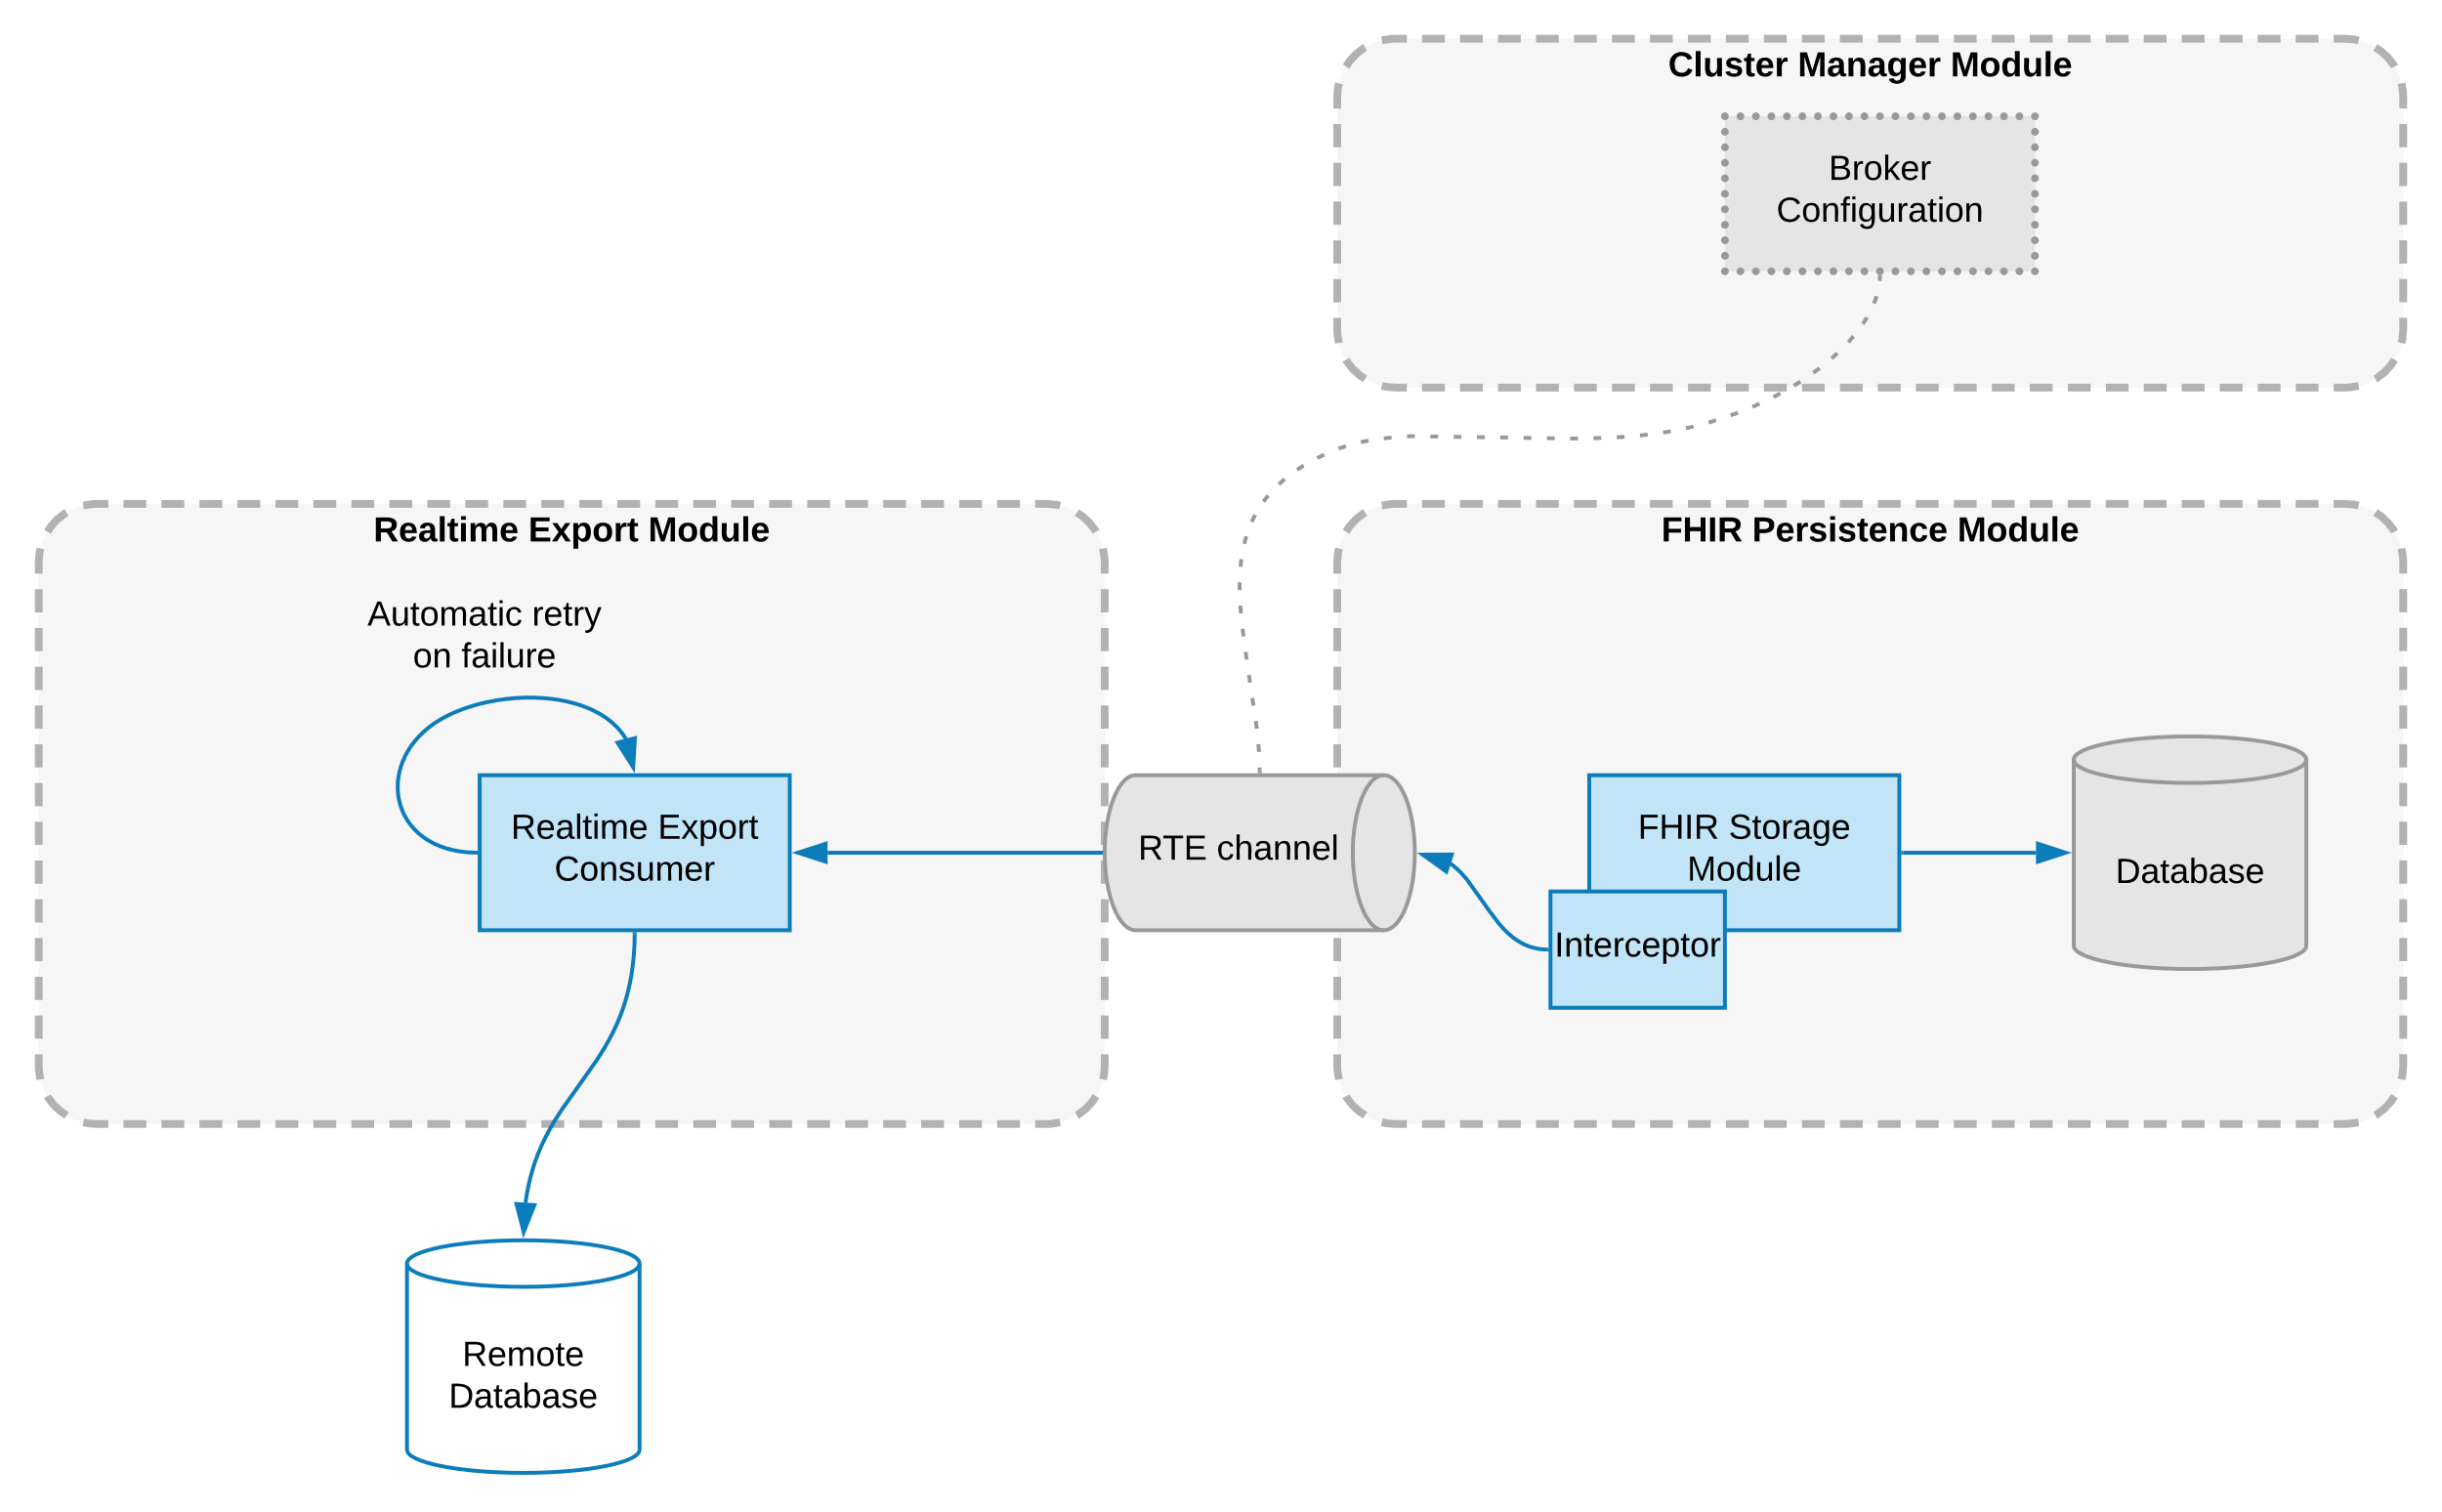 <svg xmlns="http://www.w3.org/2000/svg" xmlns:xlink="http://www.w3.org/1999/xlink" xmlns:lucid="lucid" width="1260" height="780"><g transform="translate(-650 -80)" lucid:page-tab-id="Ny5Cf0aWm~cF"><path d="M0 0h2656v1760H0z" fill="#fff"/><path d="M670 370c0-16.57 13.43-30 30-30h490c16.57 0 30 13.43 30 30v260c0 16.57-13.43 30-30 30H700c-16.57 0-30-13.43-30-30z" fill="#e5e5e5" fill-opacity=".34"/><path d="M674.5 354.37l1.9-2.9 3.43-3.68 3.98-3.06.55-.3m8.65-3.6l4.85-.76L700 340h5.88m7.84 0h11.76m7.84 0h11.76m7.84 0h11.76m7.84 0h11.76m7.84 0h11.76m7.84 0h11.76m7.84 0h11.76m7.84 0h11.76m7.84 0h11.76m7.84 0h11.76m7.84 0h11.76m7.84 0h11.76m7.84 0h11.76m7.84 0h11.76m7.84 0h11.76m7.84 0h11.76m7.84 0h11.76m7.84 0h11.76m7.84 0h11.76m7.84 0h11.76m7.84 0h11.76m7.84 0h11.76m7.84 0h11.76m7.84 0h11.76m7.84 0h5.88l5 .42 1.98.5m8.65 3.57l2.9 1.9 3.68 3.43 3.06 3.98.3.55m3.6 8.65l.76 4.85.08 2.15v6m0 8v12m0 8v12m0 8v12m0 8v12m0 8v12m0 8v12m0 8v12m0 8v12m0 8v12m0 8v12m0 8v12m0 8v12m0 8v6l-.42 5-.5 1.98m-3.57 8.65l-1.9 2.9-3.43 3.68-3.98 3.06-.55.3m-8.65 3.6l-4.85.76-2.15.08h-5.88m-7.84 0h-11.76m-7.84 0h-11.76m-7.84 0h-11.76m-7.84 0h-11.76m-7.84 0h-11.76m-7.84 0h-11.76m-7.84 0h-11.76m-7.84 0h-11.76m-7.84 0h-11.76m-7.84 0h-11.76m-7.84 0h-11.76m-7.84 0h-11.76m-7.84 0h-11.76m-7.84 0h-11.76m-7.84 0h-11.76m-7.84 0h-11.76m-7.84 0h-11.76m-7.84 0h-11.76m-7.84 0h-11.76m-7.84 0h-11.76m-7.84 0h-11.76m-7.84 0h-11.76m-7.84 0h-11.76m-7.84 0h-11.76m-7.84 0H700l-5-.42-1.98-.5m-8.65-3.57l-2.9-1.9-3.68-3.43-3.06-3.98-.3-.55m-3.6-8.65l-.76-4.85L670 630v-6m0-8v-12m0-8v-12m0-8v-12m0-8v-12m0-8v-12m0-8v-12m0-8v-12m0-8v-12m0-8v-12m0-8v-12m0-8v-12m0-8v-12m0-8v-6l.42-5 .5-1.98" stroke="#b2b2b2" stroke-width="4" fill="none"/><use xlink:href="#a" transform="matrix(1,0,0,1,675,345) translate(167.725 14.4)"/><use xlink:href="#b" transform="matrix(1,0,0,1,675,345) translate(247.625 14.4)"/><use xlink:href="#c" transform="matrix(1,0,0,1,675,345) translate(309.475 14.4)"/><path d="M1340 370c0-16.57 13.43-30 30-30h490c16.57 0 30 13.43 30 30v260c0 16.57-13.43 30-30 30h-490c-16.57 0-30-13.43-30-30z" fill="#e5e5e5" fill-opacity=".34"/><path d="M1344.5 354.37l1.9-2.9 3.43-3.68 3.98-3.06.55-.3m8.65-3.6l4.85-.76 2.15-.08h5.88m7.84 0h11.76m7.84 0h11.76m7.84 0h11.76m7.84 0h11.76m7.84 0h11.76m7.84 0h11.76m7.84 0h11.76m7.84 0h11.76m7.84 0h11.76m7.84 0h11.76m7.84 0h11.76m7.84 0h11.76m7.84 0h11.76m7.84 0h11.76m7.84 0h11.76m7.84 0h11.76m7.84 0h11.76m7.84 0h11.76m7.84 0h11.76m7.84 0h11.76m7.84 0h11.76m7.84 0h11.76m7.84 0h11.76m7.84 0h11.76m7.84 0h5.88l5 .42 1.98.5m8.65 3.57l2.9 1.9 3.68 3.43 3.06 3.98.3.55m3.6 8.65l.76 4.85.08 2.15v6m0 8v12m0 8v12m0 8v12m0 8v12m0 8v12m0 8v12m0 8v12m0 8v12m0 8v12m0 8v12m0 8v12m0 8v12m0 8v6l-.42 5-.5 1.98m-3.57 8.65l-1.9 2.9-3.43 3.68-3.98 3.06-.55.3m-8.65 3.6l-4.85.76-2.15.08h-5.88m-7.84 0h-11.76m-7.84 0h-11.76m-7.84 0h-11.76m-7.84 0h-11.76m-7.84 0h-11.76m-7.84 0h-11.76m-7.84 0h-11.76m-7.84 0h-11.76m-7.84 0h-11.76m-7.84 0h-11.76m-7.84 0h-11.76m-7.84 0h-11.76m-7.84 0h-11.76m-7.84 0h-11.76m-7.84 0h-11.76m-7.84 0h-11.76m-7.84 0h-11.76m-7.84 0h-11.76m-7.84 0h-11.76m-7.84 0h-11.76m-7.84 0h-11.76m-7.84 0h-11.76m-7.84 0h-11.76m-7.84 0h-11.76m-7.84 0H1370l-5-.42-1.98-.5m-8.65-3.57l-2.9-1.9-3.68-3.43-3.06-3.98-.3-.55m-3.6-8.65l-.76-4.85-.08-2.15v-6m0-8v-12m0-8v-12m0-8v-12m0-8v-12m0-8v-12m0-8v-12m0-8v-12m0-8v-12m0-8v-12m0-8v-12m0-8v-12m0-8v-12m0-8v-6l.42-5 .5-1.98" stroke="#b2b2b2" stroke-width="4" fill="none"/><use xlink:href="#d" transform="matrix(1,0,0,1,1345,345) translate(162.225 14.4)"/><use xlink:href="#e" transform="matrix(1,0,0,1,1345,345) translate(209.075 14.4)"/><use xlink:href="#c" transform="matrix(1,0,0,1,1345,345) translate(314.975 14.4)"/><path d="M1470 480h160v80h-160z" stroke="#0c7cba" stroke-width="2" fill="#c1e4f7"/><use xlink:href="#f" transform="matrix(1,0,0,1,1475,485) translate(20.1 27.8)"/><use xlink:href="#g" transform="matrix(1,0,0,1,1475,485) translate(66.95 27.8)"/><use xlink:href="#h" transform="matrix(1,0,0,1,1475,485) translate(45.55 49.4)"/><path d="M897.5 480h160v80h-160z" stroke="#0c7cba" stroke-width="2" fill="#c1e4f7"/><use xlink:href="#i" transform="matrix(1,0,0,1,902.5,485) translate(11.125 27.8)"/><use xlink:href="#j" transform="matrix(1,0,0,1,902.5,485) translate(86.925 27.8)"/><use xlink:href="#k" transform="matrix(1,0,0,1,902.5,485) translate(33.575 49.4)"/><path d="M1840 568c0 6.63-26.86 12-60 12s-60-5.37-60-12v-96c0-6.63 26.86-12 60-12s60 5.37 60 12z" stroke="#999" stroke-width="2" fill="#e5e5e5"/><path d="M1840 472c0 6.63-26.86 12-60 12s-60-5.37-60-12" stroke="#999" stroke-width="2" fill="none"/><use xlink:href="#l" transform="matrix(1,0,0,1,1725,489) translate(16.525 46.6)"/><path d="M1340 130c0-16.57 13.43-30 30-30h490c16.57 0 30 13.43 30 30v120c0 16.57-13.43 30-30 30h-490c-16.57 0-30-13.43-30-30z" fill="#e5e5e5" fill-opacity=".34"/><path d="M1344.5 114.37l1.9-2.9 3.43-3.68 3.98-3.06.55-.3m8.65-3.6l4.85-.76 2.15-.08h5.88m7.84 0h11.76m7.84 0h11.76m7.84 0h11.76m7.84 0h11.76m7.84 0h11.76m7.84 0h11.76m7.84 0h11.76m7.84 0h11.76m7.84 0h11.76m7.84 0h11.76m7.84 0h11.76m7.84 0h11.76m7.84 0h11.76m7.84 0h11.76m7.84 0h11.76m7.84 0h11.76m7.84 0h11.76m7.84 0h11.76m7.84 0h11.76m7.84 0h11.76m7.84 0h11.76m7.84 0h11.76m7.84 0h11.76m7.84 0h11.76m7.84 0h5.88l5 .42 1.98.5m8.65 3.57l2.9 1.9 3.68 3.43 3.06 3.98.3.55m3.6 8.65l.76 4.85.08 2.15v6m0 8v12m0 8v12m0 8v12m0 8v12m0 8v12m0 8v6l-.42 5-.5 1.98m-3.57 8.65l-1.9 2.9-3.43 3.68-3.98 3.06-.55.3m-8.65 3.6l-4.85.76-2.15.08h-5.88m-7.84 0h-11.76m-7.84 0h-11.76m-7.84 0h-11.76m-7.84 0h-11.76m-7.84 0h-11.76m-7.84 0h-11.76m-7.84 0h-11.76m-7.84 0h-11.76m-7.84 0h-11.76m-7.84 0h-11.76m-7.84 0h-11.76m-7.84 0h-11.76m-7.84 0h-11.76m-7.84 0h-11.76m-7.84 0h-11.76m-7.84 0h-11.76m-7.84 0h-11.76m-7.84 0h-11.76m-7.84 0h-11.76m-7.84 0h-11.76m-7.84 0h-11.76m-7.84 0h-11.76m-7.84 0h-11.76m-7.84 0h-11.76m-7.84 0H1370l-5-.42-1.98-.5m-8.65-3.57l-2.9-1.9-3.68-3.43-3.06-3.98-.3-.55m-3.6-8.65l-.76-4.85-.08-2.15v-6m0-8v-12m0-8v-12m0-8v-12m0-8v-12m0-8v-12m0-8v-6l.42-5 .5-1.98" stroke="#b2b2b2" stroke-width="4" fill="none"/><use xlink:href="#m" transform="matrix(1,0,0,1,1345,105) translate(165.75 14.4)"/><use xlink:href="#n" transform="matrix(1,0,0,1,1345,105) translate(232.6 14.4)"/><use xlink:href="#c" transform="matrix(1,0,0,1,1345,105) translate(311.45 14.4)"/><path d="M1540 140h160v80h-160z" fill="#e5e5e5"/><path d="M1542 140c0 1.1-.9 2-2 2s-2-.9-2-2 .9-2 2-2 2 .9 2 2zm8 0c0 1.1-.9 2-2 2s-2-.9-2-2 .9-2 2-2 2 .9 2 2zm8 0c0 1.1-.9 2-2 2s-2-.9-2-2 .9-2 2-2 2 .9 2 2zm8 0c0 1.1-.9 2-2 2s-2-.9-2-2 .9-2 2-2 2 .9 2 2zm8 0c0 1.1-.9 2-2 2s-2-.9-2-2 .9-2 2-2 2 .9 2 2zm8 0c0 1.1-.9 2-2 2s-2-.9-2-2 .9-2 2-2 2 .9 2 2zm8 0c0 1.1-.9 2-2 2s-2-.9-2-2 .9-2 2-2 2 .9 2 2zm8 0c0 1.1-.9 2-2 2s-2-.9-2-2 .9-2 2-2 2 .9 2 2zm8 0c0 1.1-.9 2-2 2s-2-.9-2-2 .9-2 2-2 2 .9 2 2zm8 0c0 1.1-.9 2-2 2s-2-.9-2-2 .9-2 2-2 2 .9 2 2zm8 0c0 1.1-.9 2-2 2s-2-.9-2-2 .9-2 2-2 2 .9 2 2zm8 0c0 1.1-.9 2-2 2s-2-.9-2-2 .9-2 2-2 2 .9 2 2zm8 0c0 1.1-.9 2-2 2s-2-.9-2-2 .9-2 2-2 2 .9 2 2zm8 0c0 1.1-.9 2-2 2s-2-.9-2-2 .9-2 2-2 2 .9 2 2zm8 0c0 1.1-.9 2-2 2s-2-.9-2-2 .9-2 2-2 2 .9 2 2zm8 0c0 1.1-.9 2-2 2s-2-.9-2-2 .9-2 2-2 2 .9 2 2zm8 0c0 1.1-.9 2-2 2s-2-.9-2-2 .9-2 2-2 2 .9 2 2zm8 0c0 1.1-.9 2-2 2s-2-.9-2-2 .9-2 2-2 2 .9 2 2zm8 0c0 1.1-.9 2-2 2s-2-.9-2-2 .9-2 2-2 2 .9 2 2zm8 0c0 1.1-.9 2-2 2s-2-.9-2-2 .9-2 2-2 2 .9 2 2zm8 0c0 1.1-.9 2-2 2s-2-.9-2-2 .9-2 2-2 2 .9 2 2zm0 8c0 1.1-.9 2-2 2s-2-.9-2-2 .9-2 2-2 2 .9 2 2zm0 8c0 1.1-.9 2-2 2s-2-.9-2-2 .9-2 2-2 2 .9 2 2zm0 8c0 1.1-.9 2-2 2s-2-.9-2-2 .9-2 2-2 2 .9 2 2zm0 8c0 1.1-.9 2-2 2s-2-.9-2-2 .9-2 2-2 2 .9 2 2zm0 8c0 1.1-.9 2-2 2s-2-.9-2-2 .9-2 2-2 2 .9 2 2zm0 8c0 1.1-.9 2-2 2s-2-.9-2-2 .9-2 2-2 2 .9 2 2zm0 8c0 1.1-.9 2-2 2s-2-.9-2-2 .9-2 2-2 2 .9 2 2zm0 8c0 1.1-.9 2-2 2s-2-.9-2-2 .9-2 2-2 2 .9 2 2zm0 8c0 1.1-.9 2-2 2s-2-.9-2-2 .9-2 2-2 2 .9 2 2zm0 8c0 1.1-.9 2-2 2s-2-.9-2-2 .9-2 2-2 2 .9 2 2zm-8 0c0 1.1-.9 2-2 2s-2-.9-2-2 .9-2 2-2 2 .9 2 2zm-8 0c0 1.1-.9 2-2 2s-2-.9-2-2 .9-2 2-2 2 .9 2 2zm-8 0c0 1.1-.9 2-2 2s-2-.9-2-2 .9-2 2-2 2 .9 2 2zm-8 0c0 1.1-.9 2-2 2s-2-.9-2-2 .9-2 2-2 2 .9 2 2zm-8 0c0 1.1-.9 2-2 2s-2-.9-2-2 .9-2 2-2 2 .9 2 2zm-8 0c0 1.1-.9 2-2 2s-2-.9-2-2 .9-2 2-2 2 .9 2 2zm-8 0c0 1.1-.9 2-2 2s-2-.9-2-2 .9-2 2-2 2 .9 2 2zm-8 0c0 1.1-.9 2-2 2s-2-.9-2-2 .9-2 2-2 2 .9 2 2zm-8 0c0 1.1-.9 2-2 2s-2-.9-2-2 .9-2 2-2 2 .9 2 2zm-8 0c0 1.1-.9 2-2 2s-2-.9-2-2 .9-2 2-2 2 .9 2 2zm-8 0c0 1.1-.9 2-2 2s-2-.9-2-2 .9-2 2-2 2 .9 2 2zm-8 0c0 1.1-.9 2-2 2s-2-.9-2-2 .9-2 2-2 2 .9 2 2zm-8 0c0 1.1-.9 2-2 2s-2-.9-2-2 .9-2 2-2 2 .9 2 2zm-8 0c0 1.1-.9 2-2 2s-2-.9-2-2 .9-2 2-2 2 .9 2 2zm-8 0c0 1.1-.9 2-2 2s-2-.9-2-2 .9-2 2-2 2 .9 2 2zm-8 0c0 1.1-.9 2-2 2s-2-.9-2-2 .9-2 2-2 2 .9 2 2zm-8 0c0 1.1-.9 2-2 2s-2-.9-2-2 .9-2 2-2 2 .9 2 2zm-8 0c0 1.1-.9 2-2 2s-2-.9-2-2 .9-2 2-2 2 .9 2 2zm-8 0c0 1.1-.9 2-2 2s-2-.9-2-2 .9-2 2-2 2 .9 2 2zm-8 0c0 1.1-.9 2-2 2s-2-.9-2-2 .9-2 2-2 2 .9 2 2zm0-8c0 1.1-.9 2-2 2s-2-.9-2-2 .9-2 2-2 2 .9 2 2zm0-8c0 1.1-.9 2-2 2s-2-.9-2-2 .9-2 2-2 2 .9 2 2zm0-8c0 1.1-.9 2-2 2s-2-.9-2-2 .9-2 2-2 2 .9 2 2zm0-8c0 1.1-.9 2-2 2s-2-.9-2-2 .9-2 2-2 2 .9 2 2zm0-8c0 1.1-.9 2-2 2s-2-.9-2-2 .9-2 2-2 2 .9 2 2zm0-8c0 1.1-.9 2-2 2s-2-.9-2-2 .9-2 2-2 2 .9 2 2zm0-8c0 1.1-.9 2-2 2s-2-.9-2-2 .9-2 2-2 2 .9 2 2zm0-8c0 1.1-.9 2-2 2s-2-.9-2-2 .9-2 2-2 2 .9 2 2zm0-8c0 1.1-.9 2-2 2s-2-.9-2-2 .9-2 2-2 2 .9 2 2z" fill="#999"/><use xlink:href="#o" transform="matrix(1,0,0,1,1545,145) translate(48.55 27.8)"/><use xlink:href="#p" transform="matrix(1,0,0,1,1545,145) translate(21.6 49.4)"/><path d="M1364 480c8.84 0 16 17.9 16 40s-7.16 40-16 40h-128c-8.84 0-16-17.9-16-40s7.16-40 16-40z" stroke="#999" stroke-width="2" fill="#e5e5e5"/><path d="M1364 560c-8.84 0-16-17.9-16-40s7.16-40 16-40" stroke="#999" stroke-width="2" fill="none"/><use xlink:href="#q" transform="matrix(1,0,0,1,1225,485) translate(2.25 38.6)"/><use xlink:href="#r" transform="matrix(1,0,0,1,1225,485) translate(12.25 38.6)"/><use xlink:href="#s" transform="matrix(1,0,0,1,1225,485) translate(52.8 38.6)"/><path d="M1619.98 223v.5l-.12 1.5m-1.6 7.84l-.26.84-.72 1.98-.4.94m-3.58 7.16l-.57.98-1.56 2.4m-4.85 6.4l-2.27 2.62-.37.38m-5.65 5.7l-.68.64-2.3 2.02m-6.2 5.08l-.25.2-2.98 2.16m-6.63 4.5l-1.47.97-1.94 1.16m-6.97 3.97l-3.54 1.9m-7.23 3.47l-1.2.57-2.47 1.04m-7.42 3.02l-3.76 1.38m-7.6 2.52l-3.32 1.04-.52.14m-7.75 2.06l-.35.1-3.56.76m-7.85 1.6l-.74.15-3.22.5m-7.92 1.08l-4 .43m-7.97.68l-4 .26m-8 .36l-4 .1m-8 .2h-.73l-3.3-.04m-8-.12l-4-.06m-8.03-.1l-4-.07m-8.02-.13l-4-.05m-8.02-.12l-4-.06m-8.02-.1l-4-.07m-8.02-.12l-4-.05m-8.02-.12l-2-.03-2 .14m-8 .56l-3.98.44m-7.93 1.16l-3.8.74-.13.03m-7.74 2.05l-2.42.8-1.37.52m-7.38 3.12l-3.4 1.6-.22.13m-7 3.9l-.13.06-3.1 2-.15.1m-6.4 4.82l-1.15.96-1.86 1.7m-5.5 5.82l-.25.28-1.56 2-.65.9m-4.24 6.78l-.37.7-1.1 2.24-.3.65m-2.8 7.5l-.57 1.92-.5 1.95m-1.48 7.87l-.4 3.3-.05.67m-.44 8l-.02.23.02 3.78m.3 8l.04.6.3 3.4m.82 7.97l.54 3.97m1.07 7.94l.4 2.92.15 1.05m1.16 7.93l.58 3.97m1.15 7.93l.6 3.96m1.15 7.93l.58 3.97m.77 7.98l.27 3.06.05.93m.34 8l.03 2" stroke="#999" stroke-width="2" fill="none"/><path d="M1620.98 223.05l-2-.05.02-1h2zM1301 479h-2v-1l2-.04z" fill="#999"/><path d="M1632 520h68.5" stroke="#0c7cba" stroke-width="2" fill="none"/><path d="M1632.03 521H1631v-2h1.03z" fill="#0c7cba"/><path d="M1715.76 520l-14.26 4.64v-9.28z" stroke="#0c7cba" stroke-width="2" fill="#0c7cba"/><path d="M780 380h240v60H780z" stroke="#000" stroke-opacity="0" stroke-width="2" fill="#fff" fill-opacity="0"/><use xlink:href="#t" transform="matrix(1,0,0,1,785,385) translate(54.6 17.8)"/><use xlink:href="#u" transform="matrix(1,0,0,1,785,385) translate(139.5 17.8)"/><use xlink:href="#v" transform="matrix(1,0,0,1,785,385) translate(78.075 39.4)"/><use xlink:href="#w" transform="matrix(1,0,0,1,785,385) translate(103.075 39.4)"/><path d="M980 828c0 6.63-26.86 12-60 12s-60-5.37-60-12v-96c0-6.63 26.86-12 60-12s60 5.37 60 12z" stroke="#0c7cba" stroke-width="2" fill-opacity="0"/><path d="M980 732c0 6.63-26.86 12-60 12s-60-5.37-60-12" stroke="#0c7cba" stroke-width="2" fill="none"/><g><use xlink:href="#x" transform="matrix(1,0,0,1,865,749) translate(23.55 35.8)"/><use xlink:href="#y" transform="matrix(1,0,0,1,865,749) translate(16.525 57.4)"/></g><path d="M895.5 519.96l-3.84-.14-4.3-.48-3.83-.73-3.44-.9-3.12-1.1-2.8-1.22-2.55-1.35-2.3-1.46-2.12-1.56-1.9-1.64-1.73-1.74-1.56-1.82-1.4-1.9-1.23-2-1.1-2.06-.92-2.15-.76-2.23-.62-2.3-.44-2.35-.26-2.42-.08-2.5.1-2.52.3-2.57.5-2.6.73-2.6.93-2.64 1.16-2.62 1.4-2.6 1.65-2.6 1.9-2.54 2.17-2.48 2.45-2.43 2.75-2.35 2.75-2.02 2.22-1.43 2.5-1.47 2.85-1.47 3.2-1.46 3.56-1.43 3.94-1.37 4.3-1.26 4.64-1.12 4.9-.93 5.02-.73 5.08-.47 5.02-.22 4.85.02 4.62.24 4.32.44 4 .6 3.7.74 3.37.84 3.06.93 2.8 1 2.53 1.03 2.3 1.1 2.1 1.1 1.9 1.13 1.76 1.16 1.6 1.17 1.45 1.17 1.35 1.2 1.23 1.2 1.14 1.23 1.04 1.24.95 1.26.9 1.3.74 1.2" stroke="#0c7cba" stroke-width="2" fill="none"/><path d="M896.5 519v2l-1.06-.04.07-2z" fill="#0c7cba"/><path d="M976.7 475.87l-8.06-12.66 8.98-2.3z" stroke="#0c7cba" stroke-width="2" fill="#0c7cba"/><path d="M1218 520h-141" stroke="#0c7cba" stroke-width="2" fill="none"/><path d="M1219 520l.03 1h-1.06v-2h1.1z" fill="#0c7cba"/><path d="M1061.74 520l14.26-4.64v9.28z" stroke="#0c7cba" stroke-width="2" fill="#0c7cba"/><path d="M1448 569.96l-1.43-.05-2.25-.24-2.1-.4-2-.5-1.92-.67-1.9-.82-1.88-.98-1.93-1.2-2-1.44-2.16-1.8-2.4-2.36-2.93-3.3-4.57-6.08-11.64-16.3-2.93-3.32-2.4-2.35-2.16-1.8-1.08-.8" stroke="#0c7cba" stroke-width="2" fill="none"/><path d="M1449 569v2l-1.06-.04.07-2z" fill="#0c7cba"/><path d="M1384.08 521l15-.07-2.83 8.82z" stroke="#0c7cba" stroke-width="2" fill="#0c7cba"/><path d="M977.48 562l-.1 5.46-.38 5.83-.56 5.3-.72 4.93-.88 4.6-1.02 4.35-1.16 4.16-1.3 4.03-1.48 3.96-1.66 3.95-1.9 4.04-2.22 4.23-2.7 4.67-3.58 5.64-7.8 11.08-10.34 14.6-3.6 5.64-2.68 4.67-2.22 4.23-1.9 4.04-1.66 3.95-1.47 3.96-1.3 4.03-1.17 4.16-1.02 4.35-.88 4.6-.6 4.08" stroke="#0c7cba" stroke-width="2" fill="none"/><path d="M978.48 562.05l-2-.04.02-1h2z" fill="#0c7cba"/><path d="M920.2 715.77l-3.7-14.53 9.24.6z" stroke="#0c7cba" stroke-width="2" fill="#0c7cba"/><path d="M1450 540h90v60h-90z" stroke="#0c7cba" stroke-width="2" fill="#c1e4f7"/><g><use xlink:href="#z" transform="matrix(1,0,0,1,1455,545) translate(-2.95 28.6)"/></g><defs><path d="M240-174c0 40-23 61-54 70L253 0h-59l-57-94H76V0H24v-248c93 4 217-23 216 74zM76-134c48-2 112 12 112-38 0-48-66-32-112-35v73" id="A"/><path d="M185-48c-13 30-37 53-82 52C43 2 14-33 14-96s30-98 90-98c62 0 83 45 84 108H66c0 31 8 55 39 56 18 0 30-7 34-22zm-45-69c5-46-57-63-70-21-2 6-4 13-4 21h74" id="B"/><path d="M133-34C117-15 103 5 69 4 32 3 11-16 11-54c-1-60 55-63 116-61 1-26-3-47-28-47-18 1-26 9-28 27l-52-2c7-38 36-58 82-57s74 22 75 68l1 82c-1 14 12 18 25 15v27c-30 8-71 5-69-32zm-48 3c29 0 43-24 42-57-32 0-66-3-65 30 0 17 8 27 23 27" id="C"/><path d="M25 0v-261h50V0H25" id="D"/><path d="M115-3C79 11 28 4 28-45v-112H4v-33h27l15-45h31v45h36v33H77v99c-1 23 16 31 38 25v30" id="E"/><path d="M25-224v-37h50v37H25zM25 0v-190h50V0H25" id="F"/><path d="M220-157c-53 9-28 100-34 157h-49v-107c1-27-5-49-29-50C55-147 81-57 75 0H25l-1-190h47c2 12-1 28 3 38 10-53 101-56 108 0 13-22 24-43 59-42 82 1 51 116 57 194h-49v-107c-1-25-5-48-29-50" id="G"/><g id="a"><use transform="matrix(0.05,0,0,0.05,0,0)" xlink:href="#A"/><use transform="matrix(0.05,0,0,0.05,12.95,0)" xlink:href="#B"/><use transform="matrix(0.05,0,0,0.05,22.95,0)" xlink:href="#C"/><use transform="matrix(0.05,0,0,0.05,32.95,0)" xlink:href="#D"/><use transform="matrix(0.05,0,0,0.05,37.95,0)" xlink:href="#E"/><use transform="matrix(0.05,0,0,0.05,43.9,0)" xlink:href="#F"/><use transform="matrix(0.05,0,0,0.05,48.9,0)" xlink:href="#G"/><use transform="matrix(0.05,0,0,0.05,64.9,0)" xlink:href="#B"/></g><path d="M24 0v-248h195v40H76v63h132v40H76v65h150V0H24" id="H"/><path d="M144 0l-44-69L55 0H2l70-98-66-92h53l41 62 40-62h54l-67 91 71 99h-54" id="I"/><path d="M135-194c53 0 70 44 70 98 0 56-19 98-73 100-31 1-45-17-59-34 3 33 2 69 2 105H25l-1-265h48c2 10 0 23 3 31 11-24 29-35 60-35zM114-30c33 0 39-31 40-66 0-38-9-64-40-64-56 0-55 130 0 130" id="J"/><path d="M110-194c64 0 96 36 96 99 0 64-35 99-97 99-61 0-95-36-95-99 0-62 34-99 96-99zm-1 164c35 0 45-28 45-65 0-40-10-65-43-65-34 0-45 26-45 65 0 36 10 65 43 65" id="K"/><path d="M135-150c-39-12-60 13-60 57V0H25l-1-190h47c2 13-1 29 3 40 6-28 27-53 61-41v41" id="L"/><g id="b"><use transform="matrix(0.05,0,0,0.05,0,0)" xlink:href="#H"/><use transform="matrix(0.05,0,0,0.05,12,0)" xlink:href="#I"/><use transform="matrix(0.05,0,0,0.05,22,0)" xlink:href="#J"/><use transform="matrix(0.05,0,0,0.05,32.95,0)" xlink:href="#K"/><use transform="matrix(0.05,0,0,0.05,43.9,0)" xlink:href="#L"/><use transform="matrix(0.05,0,0,0.05,50.9,0)" xlink:href="#E"/></g><path d="M230 0l2-204L168 0h-37L68-204 70 0H24v-248h70l56 185 57-185h69V0h-46" id="M"/><path d="M88-194c31-1 46 15 58 34l-1-101h50l1 261h-48c-2-10 0-23-3-31C134-8 116 4 84 4 32 4 16-41 15-95c0-56 19-97 73-99zm17 164c33 0 40-30 41-66 1-37-9-64-41-64s-38 30-39 65c0 43 13 65 39 65" id="N"/><path d="M85 4C-2 5 27-109 22-190h50c7 57-23 150 33 157 60-5 35-97 40-157h50l1 190h-47c-2-12 1-28-3-38-12 25-28 42-61 42" id="O"/><g id="c"><use transform="matrix(0.05,0,0,0.05,0,0)" xlink:href="#M"/><use transform="matrix(0.05,0,0,0.05,14.95,0)" xlink:href="#K"/><use transform="matrix(0.05,0,0,0.05,25.9,0)" xlink:href="#N"/><use transform="matrix(0.05,0,0,0.05,36.85,0)" xlink:href="#O"/><use transform="matrix(0.05,0,0,0.05,47.8,0)" xlink:href="#D"/><use transform="matrix(0.05,0,0,0.05,52.8,0)" xlink:href="#B"/></g><path d="M76-208v77h127v40H76V0H24v-248h183v40H76" id="P"/><path d="M186 0v-106H76V0H24v-248h52v99h110v-99h50V0h-50" id="Q"/><path d="M24 0v-248h52V0H24" id="R"/><g id="d"><use transform="matrix(0.05,0,0,0.05,0,0)" xlink:href="#P"/><use transform="matrix(0.05,0,0,0.05,10.95,0)" xlink:href="#Q"/><use transform="matrix(0.05,0,0,0.05,23.9,0)" xlink:href="#R"/><use transform="matrix(0.05,0,0,0.05,28.9,0)" xlink:href="#A"/></g><path d="M24-248c93 1 206-16 204 79-1 75-69 88-152 82V0H24v-248zm52 121c47 0 100 7 100-41 0-47-54-39-100-39v80" id="S"/><path d="M137-138c1-29-70-34-71-4 15 46 118 7 119 86 1 83-164 76-172 9l43-7c4 19 20 25 44 25 33 8 57-30 24-41C81-84 22-81 20-136c-2-80 154-74 161-7" id="T"/><path d="M135-194c87-1 58 113 63 194h-50c-7-57 23-157-34-157-59 0-34 97-39 157H25l-1-190h47c2 12-1 28 3 38 12-26 28-41 61-42" id="U"/><path d="M190-63c-7 42-38 67-86 67-59 0-84-38-90-98-12-110 154-137 174-36l-49 2c-2-19-15-32-35-32-30 0-35 28-38 64-6 74 65 87 74 30" id="V"/><g id="e"><use transform="matrix(0.05,0,0,0.05,0,0)" xlink:href="#S"/><use transform="matrix(0.05,0,0,0.05,12,0)" xlink:href="#B"/><use transform="matrix(0.05,0,0,0.05,22,0)" xlink:href="#L"/><use transform="matrix(0.05,0,0,0.05,29,0)" xlink:href="#T"/><use transform="matrix(0.05,0,0,0.05,39,0)" xlink:href="#F"/><use transform="matrix(0.05,0,0,0.05,44,0)" xlink:href="#T"/><use transform="matrix(0.05,0,0,0.05,54,0)" xlink:href="#E"/><use transform="matrix(0.05,0,0,0.05,59.95,0)" xlink:href="#B"/><use transform="matrix(0.05,0,0,0.05,69.95,0)" xlink:href="#U"/><use transform="matrix(0.05,0,0,0.05,80.9,0)" xlink:href="#V"/><use transform="matrix(0.05,0,0,0.05,90.9,0)" xlink:href="#B"/></g><path d="M63-220v92h138v28H63V0H30v-248h175v28H63" id="W"/><path d="M197 0v-115H63V0H30v-248h33v105h134v-105h34V0h-34" id="X"/><path d="M33 0v-248h34V0H33" id="Y"/><path d="M233-177c-1 41-23 64-60 70L243 0h-38l-65-103H63V0H30v-248c88 3 205-21 203 71zM63-129c60-2 137 13 137-47 0-61-80-42-137-45v92" id="Z"/><g id="f"><use transform="matrix(0.05,0,0,0.05,0,0)" xlink:href="#W"/><use transform="matrix(0.05,0,0,0.05,10.95,0)" xlink:href="#X"/><use transform="matrix(0.05,0,0,0.05,23.9,0)" xlink:href="#Y"/><use transform="matrix(0.05,0,0,0.05,28.9,0)" xlink:href="#Z"/></g><path d="M185-189c-5-48-123-54-124 2 14 75 158 14 163 119 3 78-121 87-175 55-17-10-28-26-33-46l33-7c5 56 141 63 141-1 0-78-155-14-162-118-5-82 145-84 179-34 5 7 8 16 11 25" id="aa"/><path d="M59-47c-2 24 18 29 38 22v24C64 9 27 4 27-40v-127H5v-23h24l9-43h21v43h35v23H59v120" id="ab"/><path d="M100-194c62-1 85 37 85 99 1 63-27 99-86 99S16-35 15-95c0-66 28-99 85-99zM99-20c44 1 53-31 53-75 0-43-8-75-51-75s-53 32-53 75 10 74 51 75" id="ac"/><path d="M114-163C36-179 61-72 57 0H25l-1-190h30c1 12-1 29 2 39 6-27 23-49 58-41v29" id="ad"/><path d="M141-36C126-15 110 5 73 4 37 3 15-17 15-53c-1-64 63-63 125-63 3-35-9-54-41-54-24 1-41 7-42 31l-33-3c5-37 33-52 76-52 45 0 72 20 72 64v82c-1 20 7 32 28 27v20c-31 9-61-2-59-35zM48-53c0 20 12 33 32 33 41-3 63-29 60-74-43 2-92-5-92 41" id="ae"/><path d="M177-190C167-65 218 103 67 71c-23-6-38-20-44-43l32-5c15 47 100 32 89-28v-30C133-14 115 1 83 1 29 1 15-40 15-95c0-56 16-97 71-98 29-1 48 16 59 35 1-10 0-23 2-32h30zM94-22c36 0 50-32 50-73 0-42-14-75-50-75-39 0-46 34-46 75s6 73 46 73" id="af"/><path d="M100-194c63 0 86 42 84 106H49c0 40 14 67 53 68 26 1 43-12 49-29l28 8c-11 28-37 45-77 45C44 4 14-33 15-96c1-61 26-98 85-98zm52 81c6-60-76-77-97-28-3 7-6 17-6 28h103" id="ag"/><g id="g"><use transform="matrix(0.05,0,0,0.05,0,0)" xlink:href="#aa"/><use transform="matrix(0.05,0,0,0.05,12,0)" xlink:href="#ab"/><use transform="matrix(0.05,0,0,0.05,17,0)" xlink:href="#ac"/><use transform="matrix(0.05,0,0,0.05,27,0)" xlink:href="#ad"/><use transform="matrix(0.05,0,0,0.05,32.95,0)" xlink:href="#ae"/><use transform="matrix(0.05,0,0,0.05,42.95,0)" xlink:href="#af"/><use transform="matrix(0.05,0,0,0.05,52.95,0)" xlink:href="#ag"/></g><path d="M240 0l2-218c-23 76-54 145-80 218h-23L58-218 59 0H30v-248h44l77 211c21-75 51-140 76-211h43V0h-30" id="ah"/><path d="M85-194c31 0 48 13 60 33l-1-100h32l1 261h-30c-2-10 0-23-3-31C134-8 116 4 85 4 32 4 16-35 15-94c0-66 23-100 70-100zm9 24c-40 0-46 34-46 75 0 40 6 74 45 74 42 0 51-32 51-76 0-42-9-74-50-73" id="ai"/><path d="M84 4C-5 8 30-112 23-190h32v120c0 31 7 50 39 49 72-2 45-101 50-169h31l1 190h-30c-1-10 1-25-2-33-11 22-28 36-60 37" id="aj"/><path d="M24 0v-261h32V0H24" id="ak"/><g id="h"><use transform="matrix(0.05,0,0,0.05,0,0)" xlink:href="#ah"/><use transform="matrix(0.05,0,0,0.05,14.95,0)" xlink:href="#ac"/><use transform="matrix(0.05,0,0,0.05,24.95,0)" xlink:href="#ai"/><use transform="matrix(0.05,0,0,0.05,34.95,0)" xlink:href="#aj"/><use transform="matrix(0.05,0,0,0.05,44.95,0)" xlink:href="#ak"/><use transform="matrix(0.05,0,0,0.05,48.9,0)" xlink:href="#ag"/></g><path d="M24-231v-30h32v30H24zM24 0v-190h32V0H24" id="al"/><path d="M210-169c-67 3-38 105-44 169h-31v-121c0-29-5-50-35-48C34-165 62-65 56 0H25l-1-190h30c1 10-1 24 2 32 10-44 99-50 107 0 11-21 27-35 58-36 85-2 47 119 55 194h-31v-121c0-29-5-49-35-48" id="am"/><g id="i"><use transform="matrix(0.05,0,0,0.05,0,0)" xlink:href="#Z"/><use transform="matrix(0.05,0,0,0.05,12.95,0)" xlink:href="#ag"/><use transform="matrix(0.05,0,0,0.05,22.95,0)" xlink:href="#ae"/><use transform="matrix(0.05,0,0,0.05,32.95,0)" xlink:href="#ak"/><use transform="matrix(0.05,0,0,0.05,36.9,0)" xlink:href="#ab"/><use transform="matrix(0.05,0,0,0.05,41.9,0)" xlink:href="#al"/><use transform="matrix(0.05,0,0,0.05,45.85,0)" xlink:href="#am"/><use transform="matrix(0.05,0,0,0.05,60.8,0)" xlink:href="#ag"/></g><path d="M30 0v-248h187v28H63v79h144v27H63v87h162V0H30" id="an"/><path d="M141 0L90-78 38 0H4l68-98-65-92h35l48 74 47-74h35l-64 92 68 98h-35" id="ao"/><path d="M115-194c55 1 70 41 70 98S169 2 115 4C84 4 66-9 55-30l1 105H24l-1-265h31l2 30c10-21 28-34 59-34zm-8 174c40 0 45-34 45-75s-6-73-45-74c-42 0-51 32-51 76 0 43 10 73 51 73" id="ap"/><g id="j"><use transform="matrix(0.05,0,0,0.05,0,0)" xlink:href="#an"/><use transform="matrix(0.05,0,0,0.05,12,0)" xlink:href="#ao"/><use transform="matrix(0.05,0,0,0.05,21,0)" xlink:href="#ap"/><use transform="matrix(0.05,0,0,0.05,31,0)" xlink:href="#ac"/><use transform="matrix(0.05,0,0,0.05,41,0)" xlink:href="#ad"/><use transform="matrix(0.05,0,0,0.05,46.95,0)" xlink:href="#ab"/></g><path d="M212-179c-10-28-35-45-73-45-59 0-87 40-87 99 0 60 29 101 89 101 43 0 62-24 78-52l27 14C228-24 195 4 139 4 59 4 22-46 18-125c-6-104 99-153 187-111 19 9 31 26 39 46" id="aq"/><path d="M117-194c89-4 53 116 60 194h-32v-121c0-31-8-49-39-48C34-167 62-67 57 0H25l-1-190h30c1 10-1 24 2 32 11-22 29-35 61-36" id="ar"/><path d="M135-143c-3-34-86-38-87 0 15 53 115 12 119 90S17 21 10-45l28-5c4 36 97 45 98 0-10-56-113-15-118-90-4-57 82-63 122-42 12 7 21 19 24 35" id="as"/><g id="k"><use transform="matrix(0.05,0,0,0.05,0,0)" xlink:href="#aq"/><use transform="matrix(0.05,0,0,0.05,12.95,0)" xlink:href="#ac"/><use transform="matrix(0.05,0,0,0.05,22.95,0)" xlink:href="#ar"/><use transform="matrix(0.05,0,0,0.05,32.95,0)" xlink:href="#as"/><use transform="matrix(0.05,0,0,0.05,41.95,0)" xlink:href="#aj"/><use transform="matrix(0.05,0,0,0.05,51.95,0)" xlink:href="#am"/><use transform="matrix(0.05,0,0,0.05,66.9,0)" xlink:href="#ag"/><use transform="matrix(0.05,0,0,0.05,76.9,0)" xlink:href="#ad"/></g><path d="M30-248c118-7 216 8 213 122C240-48 200 0 122 0H30v-248zM63-27c89 8 146-16 146-99s-60-101-146-95v194" id="at"/><path d="M115-194c53 0 69 39 70 98 0 66-23 100-70 100C84 3 66-7 56-30L54 0H23l1-261h32v101c10-23 28-34 59-34zm-8 174c40 0 45-34 45-75 0-40-5-75-45-74-42 0-51 32-51 76 0 43 10 73 51 73" id="au"/><g id="l"><use transform="matrix(0.05,0,0,0.05,0,0)" xlink:href="#at"/><use transform="matrix(0.05,0,0,0.05,12.95,0)" xlink:href="#ae"/><use transform="matrix(0.05,0,0,0.05,22.95,0)" xlink:href="#ab"/><use transform="matrix(0.05,0,0,0.05,27.95,0)" xlink:href="#ae"/><use transform="matrix(0.05,0,0,0.05,37.95,0)" xlink:href="#au"/><use transform="matrix(0.05,0,0,0.05,47.95,0)" xlink:href="#ae"/><use transform="matrix(0.05,0,0,0.05,57.95,0)" xlink:href="#as"/><use transform="matrix(0.05,0,0,0.05,66.95,0)" xlink:href="#ag"/></g><path d="M67-125c0 53 21 87 73 88 37 1 54-22 65-47l45 17C233-25 199 4 140 4 58 4 20-42 15-125 8-235 124-281 211-232c18 10 29 29 36 50l-46 12c-8-25-30-41-62-41-52 0-71 34-72 86" id="av"/><g id="m"><use transform="matrix(0.05,0,0,0.05,0,0)" xlink:href="#av"/><use transform="matrix(0.05,0,0,0.05,12.95,0)" xlink:href="#D"/><use transform="matrix(0.05,0,0,0.05,17.95,0)" xlink:href="#O"/><use transform="matrix(0.05,0,0,0.05,28.9,0)" xlink:href="#T"/><use transform="matrix(0.05,0,0,0.05,38.9,0)" xlink:href="#E"/><use transform="matrix(0.05,0,0,0.05,44.85,0)" xlink:href="#B"/><use transform="matrix(0.05,0,0,0.05,54.85,0)" xlink:href="#L"/></g><path d="M195-6C206 82 75 100 31 46c-4-6-6-13-8-21l49-6c3 16 16 24 34 25 40 0 42-37 40-79-11 22-30 35-61 35-53 0-70-43-70-97 0-56 18-96 73-97 30 0 46 14 59 34l2-30h47zm-90-29c32 0 41-27 41-63 0-35-9-62-40-62-32 0-39 29-40 63 0 36 9 62 39 62" id="aw"/><g id="n"><use transform="matrix(0.05,0,0,0.05,0,0)" xlink:href="#M"/><use transform="matrix(0.05,0,0,0.05,14.95,0)" xlink:href="#C"/><use transform="matrix(0.05,0,0,0.05,24.95,0)" xlink:href="#U"/><use transform="matrix(0.05,0,0,0.05,35.9,0)" xlink:href="#C"/><use transform="matrix(0.05,0,0,0.05,45.9,0)" xlink:href="#aw"/><use transform="matrix(0.05,0,0,0.05,56.85,0)" xlink:href="#B"/><use transform="matrix(0.05,0,0,0.05,66.85,0)" xlink:href="#L"/></g><path d="M160-131c35 5 61 23 61 61C221 17 115-2 30 0v-248c76 3 177-17 177 60 0 33-19 50-47 57zm-97-11c50-1 110 9 110-42 0-47-63-36-110-37v79zm0 115c55-2 124 14 124-45 0-56-70-42-124-44v89" id="ax"/><path d="M143 0L79-87 56-68V0H24v-261h32v163l83-92h37l-77 82L181 0h-38" id="ay"/><g id="o"><use transform="matrix(0.05,0,0,0.05,0,0)" xlink:href="#ax"/><use transform="matrix(0.05,0,0,0.05,12,0)" xlink:href="#ad"/><use transform="matrix(0.05,0,0,0.05,17.95,0)" xlink:href="#ac"/><use transform="matrix(0.05,0,0,0.05,27.95,0)" xlink:href="#ay"/><use transform="matrix(0.05,0,0,0.05,36.95,0)" xlink:href="#ag"/><use transform="matrix(0.05,0,0,0.05,46.95,0)" xlink:href="#ad"/></g><path d="M101-234c-31-9-42 10-38 44h38v23H63V0H32v-167H5v-23h27c-7-52 17-82 69-68v24" id="az"/><g id="p"><use transform="matrix(0.05,0,0,0.05,0,0)" xlink:href="#aq"/><use transform="matrix(0.05,0,0,0.05,12.95,0)" xlink:href="#ac"/><use transform="matrix(0.05,0,0,0.05,22.95,0)" xlink:href="#ar"/><use transform="matrix(0.05,0,0,0.05,32.95,0)" xlink:href="#az"/><use transform="matrix(0.05,0,0,0.05,37.95,0)" xlink:href="#al"/><use transform="matrix(0.05,0,0,0.05,41.9,0)" xlink:href="#af"/><use transform="matrix(0.05,0,0,0.05,51.9,0)" xlink:href="#aj"/><use transform="matrix(0.05,0,0,0.05,61.9,0)" xlink:href="#ad"/><use transform="matrix(0.05,0,0,0.05,67.85,0)" xlink:href="#ae"/><use transform="matrix(0.05,0,0,0.05,77.85,0)" xlink:href="#ab"/><use transform="matrix(0.05,0,0,0.05,82.85,0)" xlink:href="#al"/><use transform="matrix(0.05,0,0,0.05,86.8,0)" xlink:href="#ac"/><use transform="matrix(0.05,0,0,0.05,96.8,0)" xlink:href="#ar"/></g><path d="M127-220V0H93v-220H8v-28h204v28h-85" id="aA"/><g id="r"><use transform="matrix(0.05,0,0,0.05,0,0)" xlink:href="#Z"/><use transform="matrix(0.05,0,0,0.05,12.6,0)" xlink:href="#aA"/><use transform="matrix(0.05,0,0,0.05,23.55,0)" xlink:href="#an"/></g><path d="M96-169c-40 0-48 33-48 73s9 75 48 75c24 0 41-14 43-38l32 2c-6 37-31 61-74 61-59 0-76-41-82-99-10-93 101-131 147-64 4 7 5 14 7 22l-32 3c-4-21-16-35-41-35" id="aB"/><path d="M106-169C34-169 62-67 57 0H25v-261h32l-1 103c12-21 28-36 61-36 89 0 53 116 60 194h-32v-121c2-32-8-49-39-48" id="aC"/><g id="s"><use transform="matrix(0.05,0,0,0.05,0,0)" xlink:href="#aB"/><use transform="matrix(0.05,0,0,0.05,9,0)" xlink:href="#aC"/><use transform="matrix(0.05,0,0,0.05,19,0)" xlink:href="#ae"/><use transform="matrix(0.05,0,0,0.05,29,0)" xlink:href="#ar"/><use transform="matrix(0.05,0,0,0.05,39,0)" xlink:href="#ar"/><use transform="matrix(0.05,0,0,0.05,49,0)" xlink:href="#ag"/><use transform="matrix(0.05,0,0,0.05,59,0)" xlink:href="#ak"/></g><path d="M205 0l-28-72H64L36 0H1l101-248h38L239 0h-34zm-38-99l-47-123c-12 45-31 82-46 123h93" id="aD"/><g id="t"><use transform="matrix(0.05,0,0,0.05,0,0)" xlink:href="#aD"/><use transform="matrix(0.05,0,0,0.05,12,0)" xlink:href="#aj"/><use transform="matrix(0.05,0,0,0.05,22,0)" xlink:href="#ab"/><use transform="matrix(0.05,0,0,0.05,27,0)" xlink:href="#ac"/><use transform="matrix(0.05,0,0,0.05,37,0)" xlink:href="#am"/><use transform="matrix(0.05,0,0,0.05,51.95,0)" xlink:href="#ae"/><use transform="matrix(0.05,0,0,0.05,61.95,0)" xlink:href="#ab"/><use transform="matrix(0.05,0,0,0.05,66.95,0)" xlink:href="#al"/><use transform="matrix(0.05,0,0,0.05,70.9,0)" xlink:href="#aB"/></g><path d="M179-190L93 31C79 59 56 82 12 73V49c39 6 53-20 64-50L1-190h34L92-34l54-156h33" id="aE"/><g id="u"><use transform="matrix(0.05,0,0,0.05,0,0)" xlink:href="#ad"/><use transform="matrix(0.05,0,0,0.05,5.95,0)" xlink:href="#ag"/><use transform="matrix(0.05,0,0,0.05,15.95,0)" xlink:href="#ab"/><use transform="matrix(0.05,0,0,0.05,20.95,0)" xlink:href="#ad"/><use transform="matrix(0.05,0,0,0.05,26.9,0)" xlink:href="#aE"/></g><g id="v"><use transform="matrix(0.05,0,0,0.05,0,0)" xlink:href="#ac"/><use transform="matrix(0.05,0,0,0.05,10,0)" xlink:href="#ar"/></g><g id="w"><use transform="matrix(0.05,0,0,0.05,0,0)" xlink:href="#az"/><use transform="matrix(0.05,0,0,0.05,5,0)" xlink:href="#ae"/><use transform="matrix(0.05,0,0,0.05,15,0)" xlink:href="#al"/><use transform="matrix(0.05,0,0,0.05,18.95,0)" xlink:href="#ak"/><use transform="matrix(0.05,0,0,0.05,22.9,0)" xlink:href="#aj"/><use transform="matrix(0.05,0,0,0.05,32.9,0)" xlink:href="#ad"/><use transform="matrix(0.05,0,0,0.05,38.85,0)" xlink:href="#ag"/></g><g id="x"><use transform="matrix(0.05,0,0,0.05,0,0)" xlink:href="#Z"/><use transform="matrix(0.05,0,0,0.05,12.95,0)" xlink:href="#ag"/><use transform="matrix(0.05,0,0,0.05,22.95,0)" xlink:href="#am"/><use transform="matrix(0.05,0,0,0.05,37.9,0)" xlink:href="#ac"/><use transform="matrix(0.05,0,0,0.05,47.9,0)" xlink:href="#ab"/><use transform="matrix(0.05,0,0,0.05,52.9,0)" xlink:href="#ag"/></g><g id="y"><use transform="matrix(0.05,0,0,0.05,0,0)" xlink:href="#at"/><use transform="matrix(0.05,0,0,0.05,12.95,0)" xlink:href="#ae"/><use transform="matrix(0.05,0,0,0.05,22.95,0)" xlink:href="#ab"/><use transform="matrix(0.05,0,0,0.05,27.95,0)" xlink:href="#ae"/><use transform="matrix(0.05,0,0,0.05,37.95,0)" xlink:href="#au"/><use transform="matrix(0.05,0,0,0.05,47.95,0)" xlink:href="#ae"/><use transform="matrix(0.05,0,0,0.05,57.95,0)" xlink:href="#as"/><use transform="matrix(0.05,0,0,0.05,66.95,0)" xlink:href="#ag"/></g><g id="z"><use transform="matrix(0.05,0,0,0.05,0,0)" xlink:href="#Y"/><use transform="matrix(0.05,0,0,0.05,5,0)" xlink:href="#ar"/><use transform="matrix(0.05,0,0,0.05,15,0)" xlink:href="#ab"/><use transform="matrix(0.05,0,0,0.05,20,0)" xlink:href="#ag"/><use transform="matrix(0.05,0,0,0.05,30,0)" xlink:href="#ad"/><use transform="matrix(0.05,0,0,0.05,35.95,0)" xlink:href="#aB"/><use transform="matrix(0.05,0,0,0.05,44.95,0)" xlink:href="#ag"/><use transform="matrix(0.05,0,0,0.05,54.95,0)" xlink:href="#ap"/><use transform="matrix(0.05,0,0,0.05,64.95,0)" xlink:href="#ab"/><use transform="matrix(0.05,0,0,0.05,69.95,0)" xlink:href="#ac"/><use transform="matrix(0.05,0,0,0.05,79.95,0)" xlink:href="#ad"/></g></defs></g></svg>